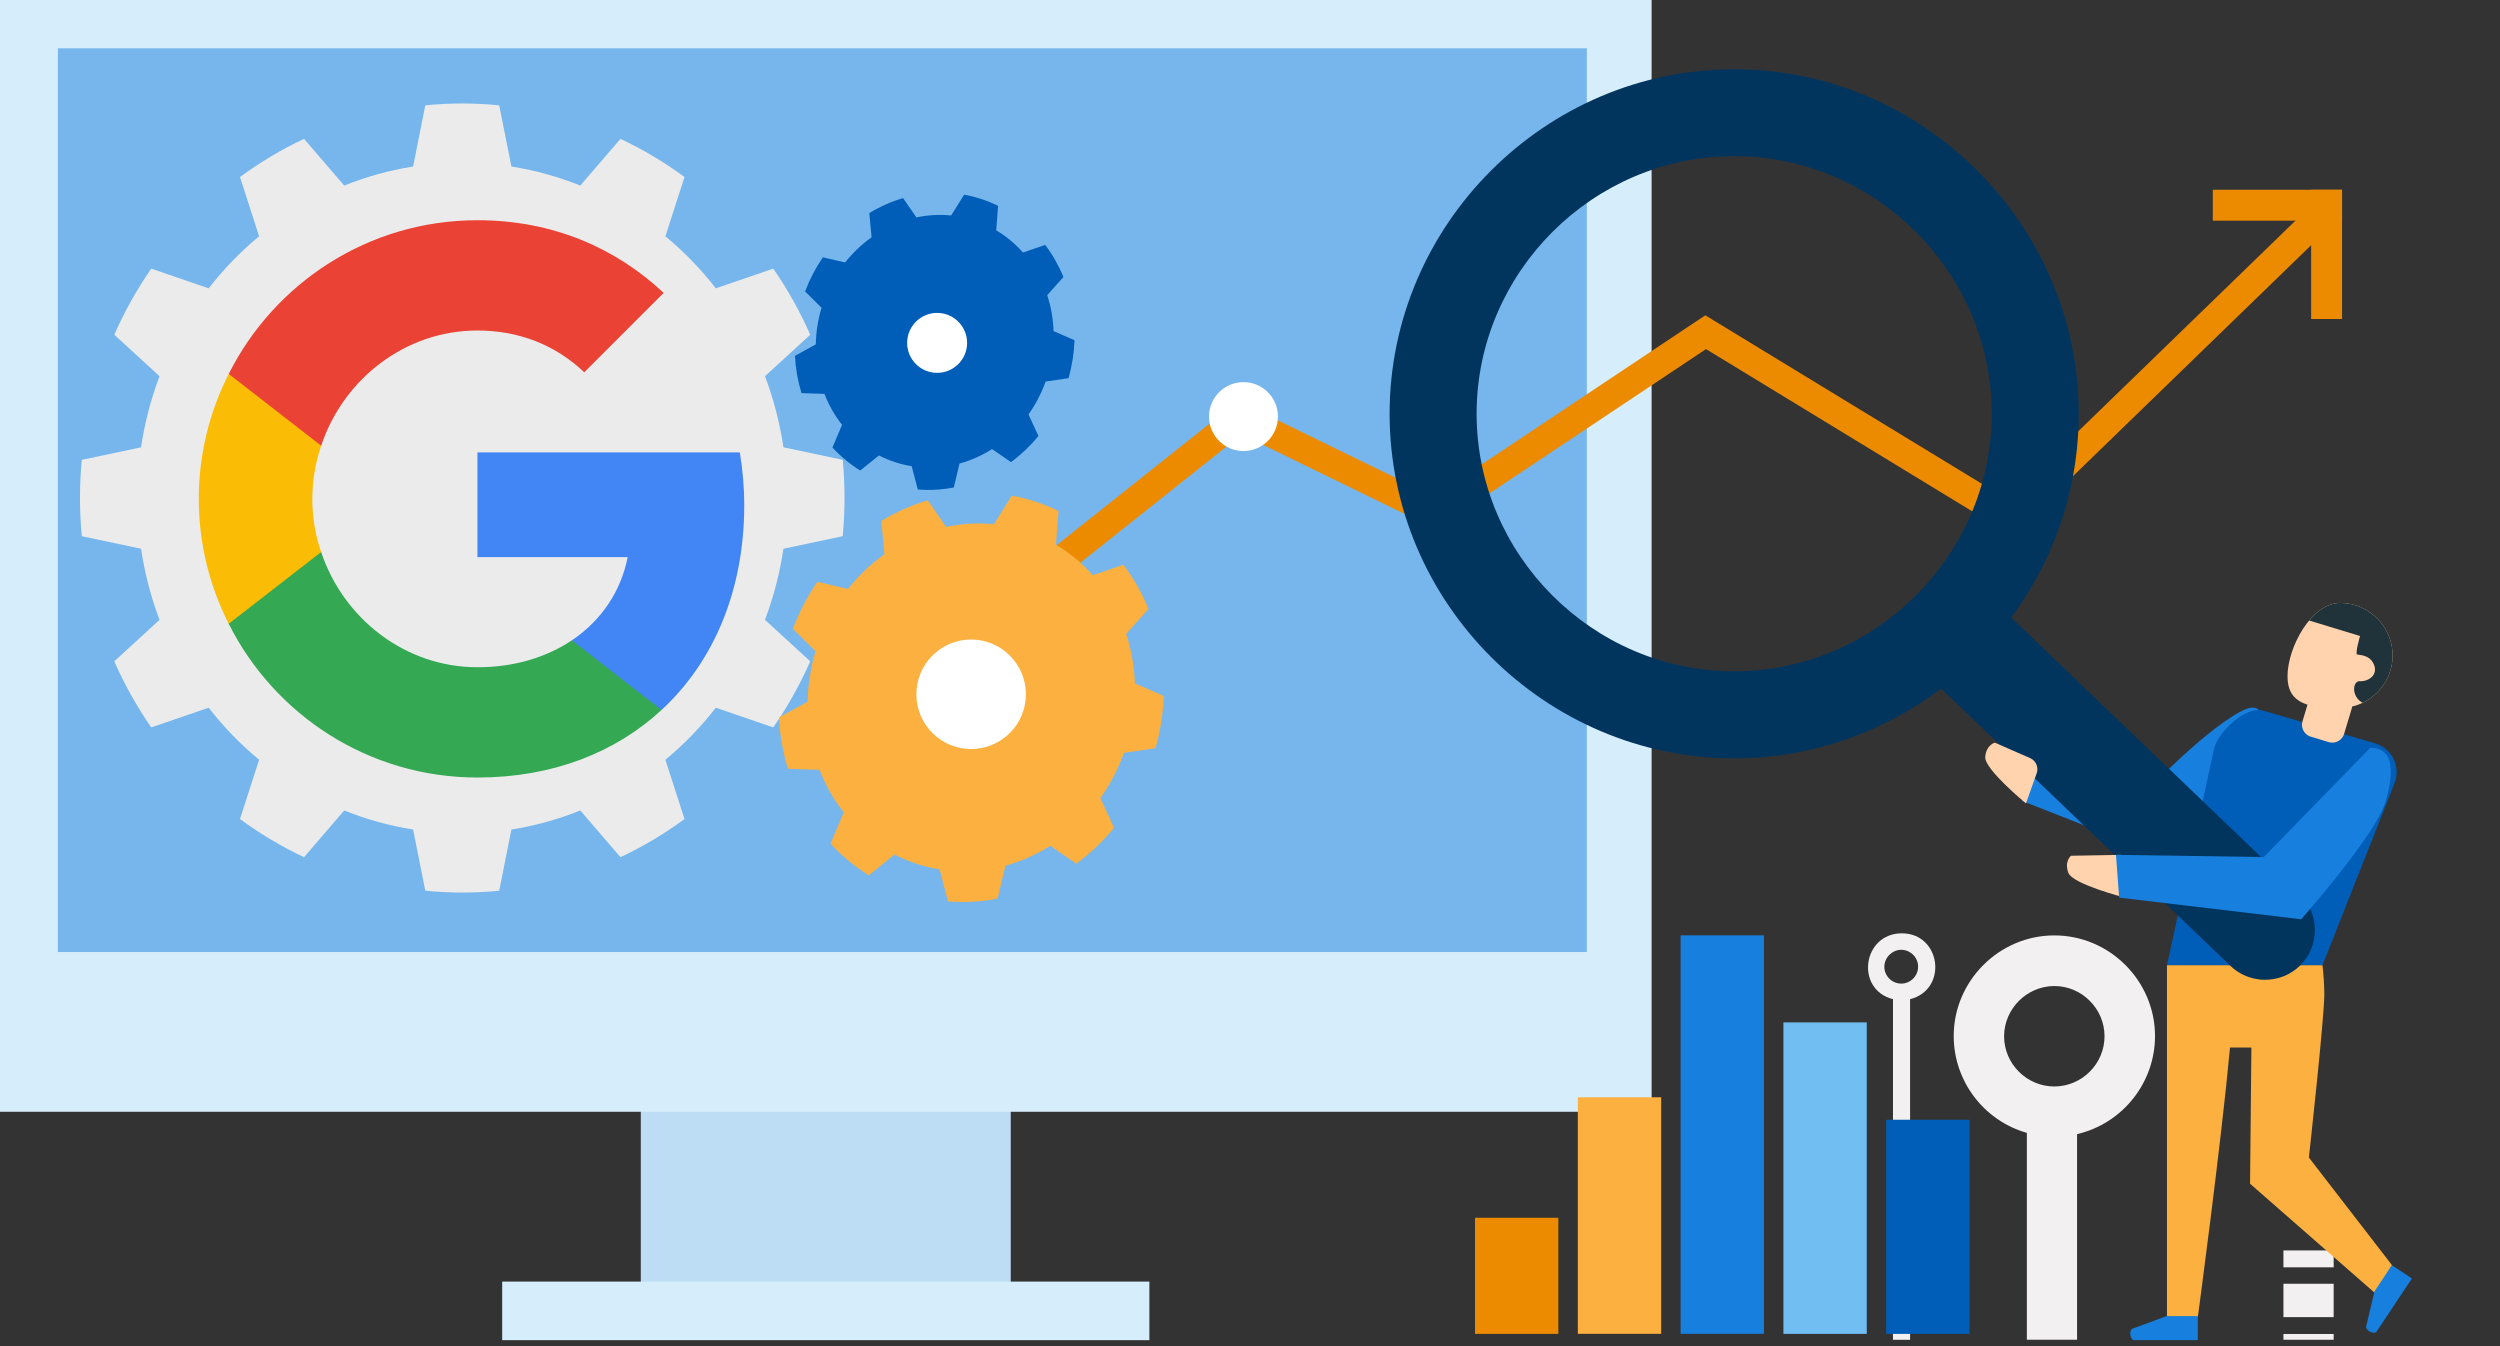 <?xml version="1.0" encoding="UTF-8" standalone="no"?><!DOCTYPE svg PUBLIC "-//W3C//DTD SVG 1.1//EN" "http://www.w3.org/Graphics/SVG/1.1/DTD/svg11.dtd"><svg width="100%" height="100%" viewBox="0 0 364 196" version="1.1" xmlns="http://www.w3.org/2000/svg" xmlns:xlink="http://www.w3.org/1999/xlink" xml:space="preserve" xmlns:serif="http://www.serif.com/" style="fill-rule:evenodd;clip-rule:evenodd;stroke-miterlimit:10;"><rect x="0" y="0" width="364" height="196" fill="#333333" stroke="none"/><rect x="332.468" y="194.228" width="7.313" height="0.84" style="fill:#f2f0f0;"/><rect x="332.468" y="186.915" width="7.313" height="4.86" style="fill:#f2f0f0;"/><rect x="332.468" y="182.063" width="7.313" height="2.46" style="fill:#f2f0f0;"/><path d="M295.11,164.948l-0,30.119l7.312,0l0,-29.94c6.621,-1.533 11.348,-7.481 11.348,-14.276c0,-8.04 -6.615,-14.655 -14.655,-14.655c-8.039,-0 -14.655,6.615 -14.655,14.655c0,6.531 4.367,12.311 10.65,14.096Zm3.998,-21.382c4.011,0 7.312,3.301 7.312,7.313c0,4.011 -3.301,7.312 -7.313,7.312c-4.011,0 -7.312,-3.301 -7.312,-7.313c0.016,-4.005 3.307,-7.296 7.313,-7.312Z" style="fill:#f2f0f0;fill-rule:nonzero;"/><path d="M275.618,145.485l-0,49.59l2.49,-0l-0,-49.59c5.58,-1.44 4.5,-9.593 -1.201,-9.593c-5.7,0 -6.862,8.153 -1.289,9.593Zm1.2,-7.193c1.349,0 2.459,1.111 2.459,2.46c0,1.35 -1.11,2.46 -2.459,2.46c-1.35,0 -2.46,-1.11 -2.46,-2.46c0.023,-1.341 1.118,-2.439 2.46,-2.467l-0,0.007Z" style="fill:#f2f0f0;fill-rule:nonzero;"/><rect x="93.3" y="154.2" width="53.865" height="37.523" style="fill:#bdddf4;"/><rect x="73.118" y="186.6" width="94.23" height="8.528" style="fill:#d6eefc;"/><rect x="0" y="0" width="240.473" height="161.873" style="fill:#d6eefc;"/><rect x="8.426" y="7.035" width="222.615" height="131.58" style="fill:#177fdd;fill-opacity:0.5;"/><path d="M154.83,83.895l-2.58,-3.248l28.012,-22.267l28.478,13.89l39.548,-26.362l44.047,26.834l44.512,-43.162l2.895,2.978l-46.822,45.405l-44.528,-27.136l-39.337,26.221l-28.26,-13.785l-25.965,20.632Z" style="fill:#ed8b00;fill-rule:nonzero;"/><path d="M326.985,103.253c-5.115,2.159 -14.528,11.999 -14.528,11.999l-18.599,-3.449l0.607,4.829l22.252,8.746c0,-0 11.078,-9.465 12.488,-14.295c1.41,-4.83 0.75,-9.083 -2.22,-7.83Z" style="fill:#177fdd;fill-rule:nonzero;"/><path d="M338.152,140.543l-22.642,-0.001l6.848,-31.447c0.525,-2.498 4.672,-6.375 7.117,-5.64l16.373,4.785c1.837,0.555 3.102,2.259 3.102,4.179c0,0.549 -0.103,1.093 -0.305,1.603l-10.493,26.52Z" style="fill:#005eb8;fill-rule:nonzero;"/><path d="M339.18,108.083l-2.85,-0.863c-0.917,-0.342 -1.394,-1.375 -1.058,-2.295l1.058,-3.517c0.228,-0.954 1.198,-1.552 2.153,-1.328l2.849,0.862c0.918,0.342 1.394,1.376 1.058,2.295l-1.058,3.518c-0.228,0.953 -1.198,1.551 -2.152,1.328Z" style="fill:#ffd3ae;fill-rule:nonzero;"/><path d="M333.06,98.452c0,4.223 3.397,4.605 7.62,4.628c0.014,0 0.027,0 0.041,0c4.195,0 7.647,-3.452 7.647,-7.646c-0,-4.179 -3.426,-7.624 -7.606,-7.647c-4.222,-0.014 -7.68,6.443 -7.702,10.665Z" style="fill:#ffd3ae;fill-rule:nonzero;"/><g><clipPath id="_clip1"><path d="M333.06,98.452c0,4.223 3.397,4.605 7.62,4.628c0.014,0 0.027,0 0.041,0c4.195,0 7.647,-3.452 7.647,-7.646c-0,-4.179 -3.426,-7.624 -7.606,-7.647c-4.222,-0.014 -7.68,6.443 -7.702,10.665Z"/></clipPath><g clip-path="url(#_clip1)"><path d="M343.62,92.603c0,-0.001 -0.75,2.587 -0.42,2.692c0.33,0.105 1.853,0 2.46,1.5c0.608,1.5 -0.84,2.467 -2.077,2.385c-1.238,-0.082 -1.35,3.187 1.575,3.487c2.925,0.301 5.865,-5.917 5.19,-8.842c-0.675,-2.925 -4.388,-7.057 -6.045,-7.365c-1.658,-0.307 -18.66,0.668 -18.66,0.668l17.977,5.474Z" style="fill:#21333a;fill-rule:nonzero;"/></g></g><path d="M338.152,140.543l-22.642,-0.001l-0,51.188l4.5,0c-0,0 3.397,-25.252 4.68,-39.21l3.112,0l-0.195,19.83l18.24,15.967l2.438,-4.095l-12.112,-15.69c-0,0 2.25,-20.287 2.25,-23.79c-0.016,-1.403 -0.106,-2.805 -0.271,-4.2Z" style="fill:#fbb040;fill-rule:nonzero;"/><path d="M315.443,191.625l4.56,0l-0,3.502l-9.248,0c-0.608,0 -0.818,-1.372 -0.285,-1.665l4.973,-1.837Z" style="fill:#177fdd;fill-rule:nonzero;"/><path d="M345.728,188.017l2.527,-3.802l2.917,1.935l-5.122,7.702c-0.338,0.51 -1.598,-0.075 -1.545,-0.682l1.223,-5.153Z" style="fill:#177fdd;fill-rule:nonzero;"/><path d="M252.495,10.08c-27.521,0 -50.167,22.646 -50.167,50.168c-0,27.521 22.646,50.167 50.167,50.167c27.521,0 50.168,-22.646 50.168,-50.167c-0,-27.522 -22.647,-50.168 -50.168,-50.168Zm0,87.66c-20.572,0 -37.5,-16.928 -37.5,-37.5c0,-20.572 16.928,-37.5 37.5,-37.5c20.572,0 37.5,16.928 37.5,37.5c-0.004,20.569 -16.931,37.493 -37.5,37.493l0,0.007Z" style="fill:#02355e;fill-rule:nonzero;"/><path d="M334.935,130.268c2.817,2.818 2.817,7.456 0,10.274c-2.819,2.818 -7.456,2.818 -10.275,0l-45.48,-43.59c-2.817,-2.818 -2.817,-7.456 0,-10.274c2.819,-2.818 7.456,-2.818 10.275,-0l45.48,43.59Z" style="fill:#02355e;fill-rule:nonzero;"/><path d="M308.782,124.47l0.608,6.218c-0,-0 -7.65,-1.943 -8.25,-3.631c-0.6,-1.687 0.405,-2.46 0.405,-2.46l7.238,-0.127Z" style="fill:#ffd3ae;fill-rule:nonzero;"/><path d="M296.527,112.628l-1.544,4.35c-0,-0 -6.106,-5.01 -5.933,-6.788c0.173,-1.778 1.41,-2.055 1.41,-2.055l5.122,2.243c0.863,0.373 1.283,1.373 0.945,2.25Z" style="fill:#ffd3ae;fill-rule:nonzero;"/><circle cx="181.05" cy="60.653" r="5.018" style="fill:#fff;"/><rect x="214.762" y="177.308" width="12.135" height="16.905" style="fill:#ed8b00;"/><rect x="229.733" y="159.765" width="12.135" height="34.44" style="fill:#fbb040;"/><rect x="244.695" y="136.185" width="12.135" height="58.02" style="fill:#177fdd;"/><rect x="259.665" y="148.86" width="12.135" height="45.352" style="fill:#70bef2;"/><rect x="274.628" y="163.035" width="12.135" height="31.178" style="fill:#005eb8;"/><path d="M345.113,108.878l-15.503,15.907l-21.525,-0.315l0.465,6.225l26.505,3.15c0,0 10.875,-12.285 12.285,-17.115c1.41,-4.83 0.99,-7.852 -2.228,-7.852Z" style="fill:#177fdd;fill-rule:nonzero;"/><path d="M322.185,29.88l18.817,-0" style="fill:none;fill-rule:nonzero;stroke:#ed8b00;stroke-width:4.5px;"/><path d="M338.753,46.448l-0,-18.818" style="fill:none;fill-rule:nonzero;stroke:#ed8b00;stroke-width:4.5px;"/><path d="M72.686,15.337c-3.58,-0.359 -7.185,-0.359 -10.765,0l-1.774,8.909c-3.431,0.542 -6.794,1.472 -10.029,2.774l-5.851,-6.801c-3.275,1.537 -6.397,3.397 -9.324,5.556l2.781,8.63c-2.71,2.24 -5.172,4.781 -7.342,7.578l-8.363,-2.87c-2.091,3.02 -3.894,6.243 -5.382,9.623l6.589,6.039c-1.261,3.338 -2.163,6.809 -2.688,10.351l-8.632,1.83c-0.348,3.695 -0.348,7.416 0,11.111l8.632,1.83c0.525,3.542 1.427,7.013 2.688,10.351l-6.589,6.039c1.488,3.38 3.291,6.602 5.382,9.623l8.363,-2.87c2.17,2.796 4.632,5.337 7.342,7.577l-2.781,8.631c2.927,2.158 6.049,4.019 9.324,5.556l5.851,-6.801c3.235,1.302 6.598,2.232 10.029,2.774l1.774,8.909c3.58,0.359 7.185,0.359 10.765,-0l1.774,-8.909c3.431,-0.542 6.794,-1.472 10.029,-2.774l5.851,6.801c3.275,-1.537 6.397,-3.398 9.324,-5.556l-2.781,-8.631c2.71,-2.24 5.172,-4.781 7.342,-7.577l8.362,2.87c2.092,-3.021 3.895,-6.243 5.383,-9.623l-6.589,-6.039c1.261,-3.338 2.162,-6.809 2.688,-10.351l8.632,-1.83c0.348,-3.695 0.348,-7.416 -0,-11.111l-8.632,-1.83c-0.526,-3.542 -1.427,-7.013 -2.688,-10.351l6.589,-6.039c-1.488,-3.38 -3.291,-6.603 -5.383,-9.623l-8.362,2.87c-2.17,-2.797 -4.632,-5.338 -7.342,-7.578l2.781,-8.63c-2.927,-2.159 -6.049,-4.019 -9.324,-5.556l-5.851,6.801c-3.235,-1.302 -6.598,-2.232 -10.029,-2.774l-1.774,-8.909Z" style="fill:#ebebeb;"/><path d="M154.127,74.404c-2.156,-1.061 -4.444,-1.814 -6.808,-2.242l-2.605,4.165c-2.312,-0.233 -4.658,-0.102 -6.964,0.389l-2.665,-3.87c-2.356,0.691 -4.631,1.7 -6.769,3l0.452,4.852c-1.979,1.409 -3.764,3.109 -5.3,5.048l-4.462,-1.032c-1.454,2.12 -2.651,4.419 -3.563,6.839l3.297,3.269c-0.719,2.39 -1.108,4.865 -1.155,7.344l-4.172,2.29c0.129,2.556 0.569,5.07 1.311,7.477l4.6,0.156c0.876,2.254 2.065,4.344 3.529,6.204l-1.928,4.54c1.65,1.797 3.522,3.349 5.57,4.617l3.75,-3.03c2.062,1.063 4.273,1.791 6.563,2.161l1.217,4.666c2.4,0.196 4.828,0.061 7.223,-0.404l1.146,-4.798c2.283,-0.625 4.482,-1.6 6.526,-2.893l3.792,2.609c2.027,-1.496 3.875,-3.256 5.497,-5.236l-1.994,-4.32c1.435,-2.022 2.592,-4.244 3.434,-6.594l4.594,-0.67c0.705,-2.488 1.108,-5.048 1.199,-7.617l-4.202,-1.822c-0.084,-2.472 -0.51,-4.901 -1.264,-7.209l3.246,-3.634c-0.947,-2.317 -2.177,-4.48 -3.661,-6.435l-4.443,1.529c-1.564,-1.765 -3.373,-3.265 -5.37,-4.451l0.379,-4.898Zm-12.447,26.339c0.408,0.135 0.621,0.601 0.476,1.04c-0.144,0.44 -0.593,0.688 -1.001,0.554c-0.408,-0.135 -0.621,-0.601 -0.476,-1.04c0.144,-0.44 0.593,-0.688 1.001,-0.554Z" style="fill:#fbb040;"/><path d="M145.323,29.975c-1.566,-0.771 -3.228,-1.318 -4.945,-1.629l-1.893,3.026c-1.679,-0.169 -3.384,-0.074 -5.059,0.283l-1.937,-2.812c-1.711,0.502 -3.364,1.235 -4.917,2.18l0.328,3.525c-1.437,1.023 -2.734,2.258 -3.85,3.667l-3.241,-0.75c-1.056,1.54 -1.926,3.21 -2.588,4.969l2.395,2.374c-0.523,1.737 -0.805,3.534 -0.839,5.335l-3.031,1.664c0.094,1.857 0.414,3.683 0.952,5.432l3.342,0.113c0.636,1.637 1.5,3.156 2.564,4.507l-1.401,3.298c1.199,1.305 2.559,2.433 4.046,3.354l2.725,-2.201c1.498,0.772 3.104,1.301 4.768,1.57l0.883,3.389c1.744,0.143 3.508,0.045 5.248,-0.293l0.833,-3.485c1.658,-0.455 3.255,-1.163 4.74,-2.102l2.755,1.895c1.473,-1.087 2.815,-2.365 3.994,-3.804l-1.449,-3.138c1.042,-1.469 1.883,-3.083 2.495,-4.79l3.337,-0.487c0.512,-1.807 0.805,-3.668 0.871,-5.534l-3.053,-1.323c-0.061,-1.796 -0.37,-3.56 -0.918,-5.237l2.358,-2.64c-0.687,-1.683 -1.581,-3.254 -2.659,-4.675l-3.228,1.111c-1.136,-1.283 -2.45,-2.372 -3.901,-3.234l0.275,-3.558Zm-9.042,19.135c0.296,0.097 0.451,0.436 0.346,0.755c-0.105,0.32 -0.431,0.5 -0.728,0.402c-0.296,-0.097 -0.451,-0.436 -0.346,-0.755c0.105,-0.32 0.431,-0.5 0.728,-0.402Z" style="fill:#005eb8;"/><circle cx="141.367" cy="101.077" r="2.085" style="fill:#fbb040;"/><path d="M133.456,100.369c0.396,-4.382 4.275,-7.619 8.657,-7.223c4.383,0.396 7.619,4.275 7.224,8.657c-0.396,4.383 -4.275,7.619 -8.658,7.224c-4.382,-0.396 -7.618,-4.275 -7.223,-8.658Z" style="fill:#fff;"/><path d="M132.111,49.408c0.284,-2.392 2.457,-4.104 4.849,-3.82c2.392,0.284 4.104,2.457 3.82,4.849c-0.284,2.393 -2.457,4.104 -4.849,3.82c-2.392,-0.284 -4.104,-2.456 -3.82,-4.849Z" style="fill:#fff;"/><g><path d="M108.361,73.547c-0,-2.668 -0.237,-5.203 -0.641,-7.675l-38.207,0l-0,15.25l21.875,0c-0.981,5.003 -3.853,9.229 -8.115,12.105l-0,10.143l13.05,-0c7.643,-7.066 12.038,-17.481 12.038,-29.823Z" style="fill:#4285f4;fill-rule:nonzero;"/><path d="M69.513,113.208c10.955,0 20.117,-3.653 26.81,-9.838l-13.05,-10.143c-3.65,2.432 -8.284,3.922 -13.76,3.922c-10.583,0 -19.54,-7.134 -22.753,-16.772l-13.459,0l0,10.447c6.662,13.255 20.357,22.384 36.212,22.384Z" style="fill:#34a853;fill-rule:nonzero;"/><path d="M46.76,80.377c-0.845,-2.432 -1.286,-5.035 -1.286,-7.743c0,-2.704 0.473,-5.307 1.286,-7.739l0,-10.451l-13.459,0c-2.772,5.48 -4.358,11.633 -4.358,18.19c-0,6.561 1.586,12.714 4.358,18.19l13.459,-10.447Z" style="fill:#fbbc05;fill-rule:nonzero;"/><path d="M69.513,48.123c5.984,-0 11.328,2.063 15.554,6.085l11.561,-11.561c-6.998,-6.561 -16.16,-10.583 -27.115,-10.583c-15.855,-0 -29.55,9.129 -36.212,22.38l13.459,10.451c3.213,-9.638 12.17,-16.772 22.753,-16.772Z" style="fill:#ea4335;fill-rule:nonzero;"/></g></svg>